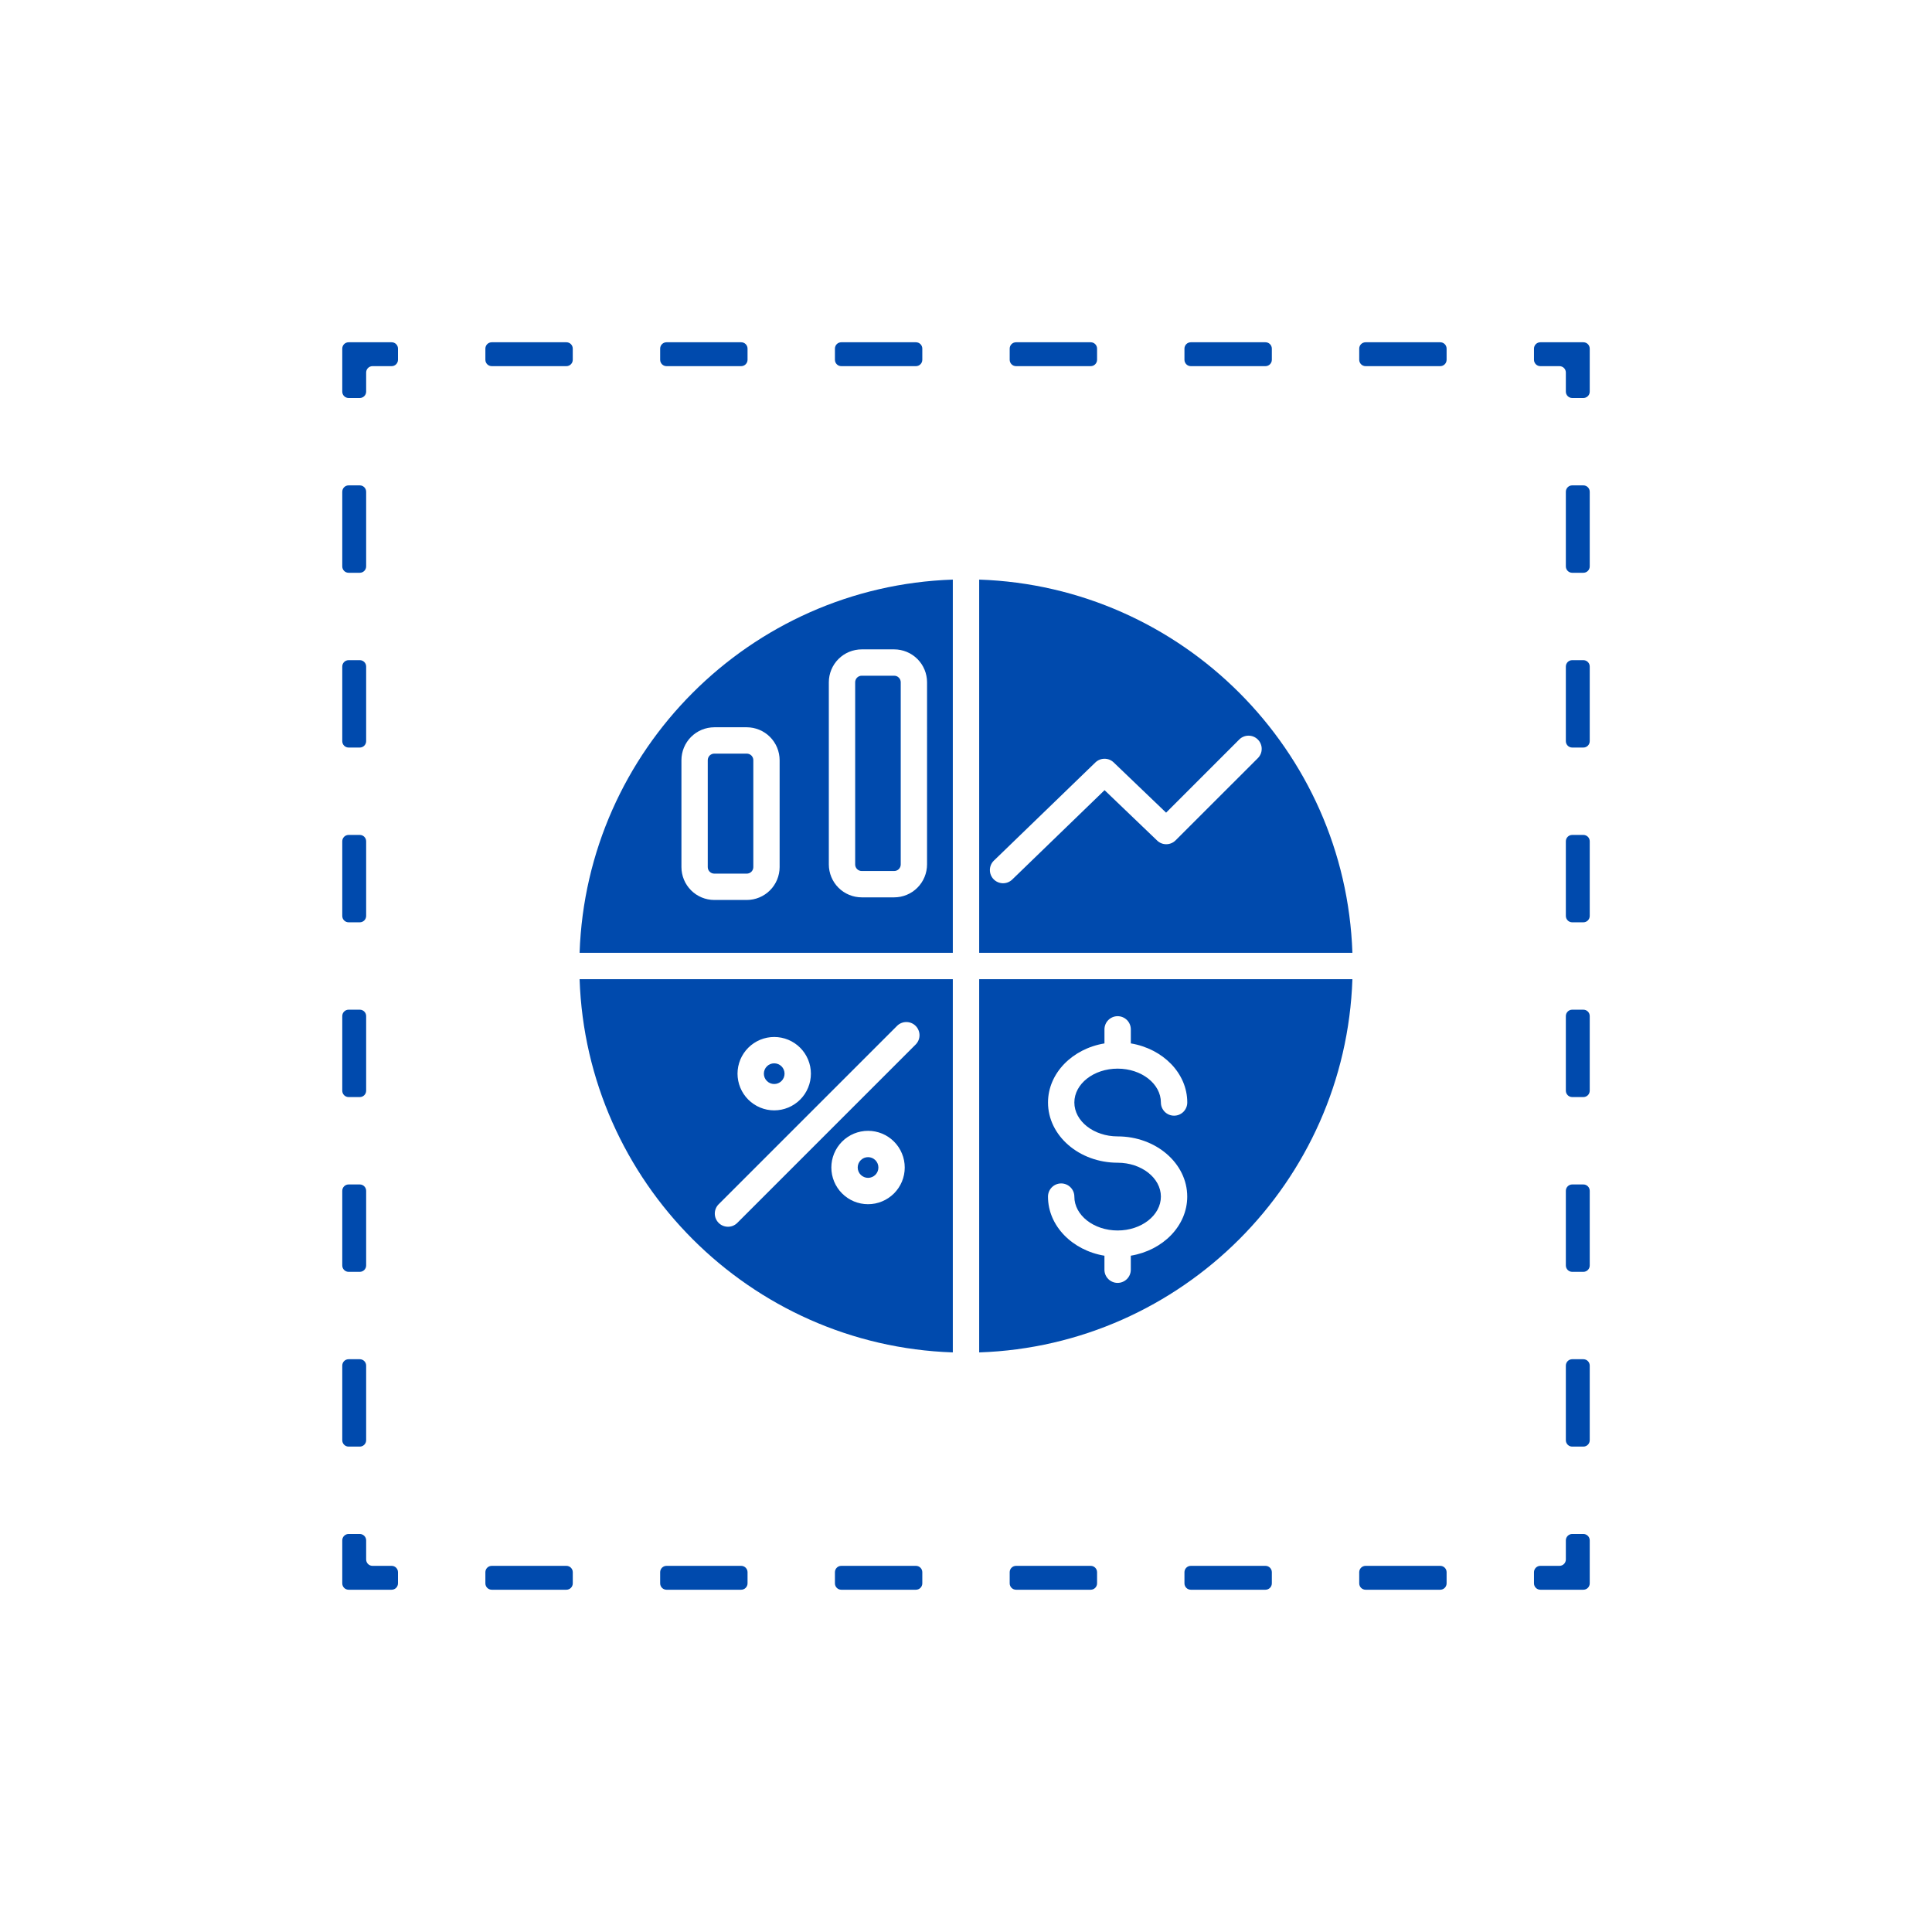 <svg xmlns="http://www.w3.org/2000/svg" xmlns:xlink="http://www.w3.org/1999/xlink" width="500" zoomAndPan="magnify" viewBox="0 0 375 375" height="500" preserveAspectRatio="xMidYMid meet" version="1.2"><defs><clipPath id="722d6ee5ae"><path d="M 297.652 297.652 L 308.566 297.652 L 308.566 308.566 L 297.652 308.566 Z M 297.652 297.652 "/></clipPath><clipPath id="ad0db2ef0d"><path d="M 94.098 303.836 L 280.805 303.836 L 280.805 308.566 L 94.098 308.566 Z M 94.098 303.836 "/></clipPath><clipPath id="588ae51ac5"><path d="M 66.434 297.652 L 77.25 297.652 L 77.25 308.566 L 66.434 308.566 Z M 66.434 297.652 "/></clipPath><clipPath id="0883173e2e"><path d="M 66.434 94 L 72 94 L 72 281 L 66.434 281 Z M 66.434 94 "/></clipPath><clipPath id="6ff4b7caa3"><path d="M 66.434 66.434 L 78 66.434 L 78 78 L 66.434 78 Z M 66.434 66.434 "/></clipPath><clipPath id="195604b25e"><path d="M 94 66.434 L 281 66.434 L 281 72 L 94 72 Z M 94 66.434 "/></clipPath><clipPath id="11dc7d6a4f"><path d="M 297.652 66.434 L 308.566 66.434 L 308.566 77.25 L 297.652 77.25 Z M 297.652 66.434 "/></clipPath><clipPath id="ba34159e27"><path d="M 303.836 94.098 L 308.566 94.098 L 308.566 280.805 L 303.836 280.805 Z M 303.836 94.098 "/></clipPath><clipPath id="b24403803c"><path d="M 190 190 L 262.5 190 L 262.5 262.5 L 190 262.5 Z M 190 190 "/></clipPath><clipPath id="36132732e6"><path d="M 190 112.5 L 262.5 112.5 L 262.5 185 L 190 185 Z M 190 112.5 "/></clipPath><clipPath id="16736132a8"><path d="M 112.5 190 L 185 190 L 185 262.5 L 112.5 262.5 Z M 112.5 190 "/></clipPath><clipPath id="5e93b668cb"><path d="M 112.5 112.5 L 185 112.5 L 185 185 L 112.5 185 Z M 112.5 112.5 "/></clipPath></defs><g id="c3c6d24ee7"><g clip-rule="nonzero" clip-path="url(#722d6ee5ae)"><path style=" stroke:none;fill-rule:nonzero;fill:#004aad;fill-opacity:1;" d="M 307.328 308.566 L 298.984 308.566 C 298.301 308.566 297.746 308.012 297.746 307.328 L 297.746 305.164 C 297.746 304.484 298.301 303.93 298.984 303.93 L 302.691 303.93 C 303.375 303.93 303.93 303.375 303.93 302.691 L 303.93 298.984 C 303.93 298.301 304.484 297.746 305.164 297.746 L 307.328 297.746 C 308.012 297.746 308.566 298.301 308.566 298.984 L 308.566 307.328 C 308.566 308.012 308.012 308.566 307.328 308.566 "/></g><g clip-rule="nonzero" clip-path="url(#ad0db2ef0d)"><path style=" stroke:none;fill-rule:nonzero;fill:#004aad;fill-opacity:1;" d="M 109.938 308.566 L 95.449 308.566 C 94.766 308.566 94.211 308.012 94.211 307.328 L 94.211 305.164 C 94.211 304.484 94.766 303.93 95.449 303.93 L 109.938 303.93 C 110.621 303.93 111.176 304.484 111.176 305.164 L 111.176 307.328 C 111.176 308.012 110.621 308.566 109.938 308.566 Z M 143.859 308.566 L 129.371 308.566 C 128.688 308.566 128.137 308.012 128.137 307.328 L 128.137 305.164 C 128.137 304.484 128.688 303.93 129.371 303.93 L 143.859 303.93 C 144.543 303.93 145.098 304.484 145.098 305.164 L 145.098 307.328 C 145.098 308.012 144.543 308.566 143.859 308.566 Z M 177.781 308.566 L 163.293 308.566 C 162.609 308.566 162.059 308.012 162.059 307.328 L 162.059 305.164 C 162.059 304.484 162.609 303.93 163.293 303.93 L 177.781 303.93 C 178.465 303.93 179.02 304.484 179.02 305.164 L 179.02 307.328 C 179.02 308.012 178.465 308.566 177.781 308.566 Z M 211.703 308.566 L 197.215 308.566 C 196.535 308.566 195.98 308.012 195.98 307.328 L 195.98 305.164 C 195.98 304.484 196.535 303.93 197.215 303.93 L 211.703 303.93 C 212.387 303.93 212.941 304.484 212.941 305.164 L 212.941 307.328 C 212.941 308.012 212.387 308.566 211.703 308.566 Z M 245.625 308.566 L 231.137 308.566 C 230.457 308.566 229.902 308.012 229.902 307.328 L 229.902 305.164 C 229.902 304.484 230.457 303.93 231.137 303.93 L 245.625 303.93 C 246.309 303.93 246.863 304.484 246.863 305.164 L 246.863 307.328 C 246.863 308.012 246.309 308.566 245.625 308.566 Z M 279.551 308.566 L 265.062 308.566 C 264.379 308.566 263.824 308.012 263.824 307.328 L 263.824 305.164 C 263.824 304.484 264.379 303.93 265.062 303.93 L 279.551 303.93 C 280.23 303.93 280.785 304.484 280.785 305.164 L 280.785 307.328 C 280.785 308.012 280.23 308.566 279.551 308.566 "/></g><g clip-rule="nonzero" clip-path="url(#588ae51ac5)"><path style=" stroke:none;fill-rule:nonzero;fill:#004aad;fill-opacity:1;" d="M 76.016 308.566 L 67.668 308.566 C 66.984 308.566 66.434 308.012 66.434 307.328 L 66.434 298.984 C 66.434 298.301 66.984 297.746 67.668 297.746 L 69.832 297.746 C 70.516 297.746 71.07 298.301 71.07 298.984 L 71.07 302.691 C 71.07 303.375 71.621 303.93 72.305 303.93 L 76.016 303.93 C 76.699 303.93 77.25 304.484 77.25 305.164 L 77.25 307.328 C 77.25 308.012 76.699 308.566 76.016 308.566 "/></g><g clip-rule="nonzero" clip-path="url(#0883173e2e)"><path style=" stroke:none;fill-rule:nonzero;fill:#004aad;fill-opacity:1;" d="M 69.832 111.176 L 67.668 111.176 C 66.984 111.176 66.434 110.621 66.434 109.938 L 66.434 95.449 C 66.434 94.766 66.984 94.211 67.668 94.211 L 69.832 94.211 C 70.516 94.211 71.07 94.766 71.07 95.449 L 71.07 109.938 C 71.07 110.621 70.516 111.176 69.832 111.176 Z M 69.832 145.098 L 67.668 145.098 C 66.984 145.098 66.434 144.543 66.434 143.859 L 66.434 129.371 C 66.434 128.688 66.984 128.137 67.668 128.137 L 69.832 128.137 C 70.516 128.137 71.07 128.688 71.07 129.371 L 71.07 143.859 C 71.07 144.543 70.516 145.098 69.832 145.098 Z M 69.832 179.02 L 67.668 179.02 C 66.984 179.02 66.434 178.465 66.434 177.781 L 66.434 163.293 C 66.434 162.609 66.984 162.059 67.668 162.059 L 69.832 162.059 C 70.516 162.059 71.07 162.609 71.07 163.293 L 71.07 177.781 C 71.07 178.465 70.516 179.02 69.832 179.02 Z M 69.832 212.941 L 67.668 212.941 C 66.984 212.941 66.434 212.387 66.434 211.703 L 66.434 197.215 C 66.434 196.535 66.984 195.98 67.668 195.98 L 69.832 195.98 C 70.516 195.98 71.07 196.535 71.07 197.215 L 71.07 211.703 C 71.07 212.387 70.516 212.941 69.832 212.941 Z M 69.832 246.863 L 67.668 246.863 C 66.984 246.863 66.434 246.309 66.434 245.625 L 66.434 231.137 C 66.434 230.457 66.984 229.902 67.668 229.902 L 69.832 229.902 C 70.516 229.902 71.07 230.457 71.07 231.137 L 71.07 245.625 C 71.07 246.309 70.516 246.863 69.832 246.863 Z M 69.832 280.785 L 67.668 280.785 C 66.984 280.785 66.434 280.23 66.434 279.551 L 66.434 265.062 C 66.434 264.379 66.984 263.824 67.668 263.824 L 69.832 263.824 C 70.516 263.824 71.07 264.379 71.07 265.062 L 71.07 279.551 C 71.07 280.23 70.516 280.785 69.832 280.785 "/></g><g clip-rule="nonzero" clip-path="url(#6ff4b7caa3)"><path style=" stroke:none;fill-rule:nonzero;fill:#004aad;fill-opacity:1;" d="M 69.832 77.25 L 67.668 77.25 C 66.984 77.25 66.434 76.699 66.434 76.016 L 66.434 67.668 C 66.434 66.984 66.984 66.434 67.668 66.434 L 76.016 66.434 C 76.699 66.434 77.25 66.984 77.25 67.668 L 77.25 69.832 C 77.25 70.516 76.699 71.07 76.016 71.07 L 72.305 71.07 C 71.621 71.07 71.07 71.621 71.07 72.305 L 71.07 76.016 C 71.07 76.699 70.516 77.25 69.832 77.25 "/></g><g clip-rule="nonzero" clip-path="url(#195604b25e)"><path style=" stroke:none;fill-rule:nonzero;fill:#004aad;fill-opacity:1;" d="M 109.938 71.07 L 95.449 71.07 C 94.766 71.07 94.211 70.516 94.211 69.832 L 94.211 67.668 C 94.211 66.984 94.766 66.434 95.449 66.434 L 109.938 66.434 C 110.621 66.434 111.172 66.984 111.172 67.668 L 111.172 69.832 C 111.172 70.516 110.621 71.07 109.938 71.07 Z M 143.859 71.07 L 129.371 71.07 C 128.688 71.07 128.137 70.516 128.137 69.832 L 128.137 67.668 C 128.137 66.984 128.688 66.434 129.371 66.434 L 143.859 66.434 C 144.543 66.434 145.098 66.984 145.098 67.668 L 145.098 69.832 C 145.098 70.516 144.543 71.07 143.859 71.07 Z M 177.781 71.07 L 163.293 71.07 C 162.609 71.07 162.059 70.516 162.059 69.832 L 162.059 67.668 C 162.059 66.984 162.609 66.434 163.293 66.434 L 177.781 66.434 C 178.465 66.434 179.02 66.984 179.02 67.668 L 179.02 69.832 C 179.02 70.516 178.465 71.07 177.781 71.07 Z M 211.703 71.07 L 197.215 71.07 C 196.531 71.07 195.98 70.516 195.98 69.832 L 195.98 67.668 C 195.98 66.984 196.531 66.434 197.215 66.434 L 211.703 66.434 C 212.387 66.434 212.941 66.984 212.941 67.668 L 212.941 69.832 C 212.941 70.516 212.387 71.07 211.703 71.07 Z M 245.625 71.07 L 231.137 71.07 C 230.457 71.07 229.902 70.516 229.902 69.832 L 229.902 67.668 C 229.902 66.984 230.457 66.434 231.137 66.434 L 245.625 66.434 C 246.309 66.434 246.863 66.984 246.863 67.668 L 246.863 69.832 C 246.863 70.516 246.309 71.07 245.625 71.07 Z M 279.551 71.07 L 265.062 71.07 C 264.379 71.07 263.824 70.516 263.824 69.832 L 263.824 67.668 C 263.824 66.984 264.379 66.434 265.062 66.434 L 279.551 66.434 C 280.23 66.434 280.785 66.984 280.785 67.668 L 280.785 69.832 C 280.785 70.516 280.23 71.07 279.551 71.07 "/></g><g clip-rule="nonzero" clip-path="url(#11dc7d6a4f)"><path style=" stroke:none;fill-rule:nonzero;fill:#004aad;fill-opacity:1;" d="M 307.328 77.25 L 305.164 77.25 C 304.484 77.25 303.93 76.699 303.93 76.016 L 303.93 72.305 C 303.93 71.621 303.375 71.07 302.691 71.07 L 298.984 71.07 C 298.301 71.07 297.746 70.516 297.746 69.832 L 297.746 67.668 C 297.746 66.984 298.301 66.434 298.984 66.434 L 307.328 66.434 C 308.012 66.434 308.566 66.984 308.566 67.668 L 308.566 76.016 C 308.566 76.699 308.012 77.25 307.328 77.25 "/></g><g clip-rule="nonzero" clip-path="url(#ba34159e27)"><path style=" stroke:none;fill-rule:nonzero;fill:#004aad;fill-opacity:1;" d="M 307.328 111.176 L 305.164 111.176 C 304.484 111.176 303.93 110.621 303.93 109.938 L 303.93 95.449 C 303.93 94.766 304.484 94.211 305.164 94.211 L 307.328 94.211 C 308.012 94.211 308.566 94.766 308.566 95.449 L 308.566 109.938 C 308.566 110.621 308.012 111.176 307.328 111.176 Z M 307.328 145.098 L 305.164 145.098 C 304.484 145.098 303.93 144.543 303.93 143.859 L 303.93 129.371 C 303.93 128.688 304.484 128.137 305.164 128.137 L 307.328 128.137 C 308.012 128.137 308.566 128.688 308.566 129.371 L 308.566 143.859 C 308.566 144.543 308.012 145.098 307.328 145.098 Z M 307.328 179.02 L 305.164 179.02 C 304.484 179.02 303.93 178.465 303.93 177.781 L 303.93 163.293 C 303.93 162.609 304.484 162.059 305.164 162.059 L 307.328 162.059 C 308.012 162.059 308.566 162.609 308.566 163.293 L 308.566 177.781 C 308.566 178.465 308.012 179.02 307.328 179.02 Z M 307.328 212.941 L 305.164 212.941 C 304.484 212.941 303.93 212.387 303.93 211.703 L 303.93 197.215 C 303.93 196.531 304.484 195.98 305.164 195.98 L 307.328 195.98 C 308.012 195.98 308.566 196.531 308.566 197.215 L 308.566 211.703 C 308.566 212.387 308.012 212.941 307.328 212.941 Z M 307.328 246.863 L 305.164 246.863 C 304.484 246.863 303.93 246.309 303.93 245.625 L 303.93 231.137 C 303.93 230.457 304.484 229.902 305.164 229.902 L 307.328 229.902 C 308.012 229.902 308.566 230.457 308.566 231.137 L 308.566 245.625 C 308.566 246.309 308.012 246.863 307.328 246.863 Z M 307.328 280.785 L 305.164 280.785 C 304.484 280.785 303.93 280.23 303.93 279.551 L 303.93 265.062 C 303.93 264.379 304.484 263.824 305.164 263.824 L 307.328 263.824 C 308.012 263.824 308.566 264.379 308.566 265.062 L 308.566 279.551 C 308.566 280.23 308.012 280.785 307.328 280.785 "/></g><g clip-rule="nonzero" clip-path="url(#b24403803c)"><path style=" stroke:none;fill-rule:nonzero;fill:#004aad;fill-opacity:1;" d="M 190.059 190.059 L 190.059 262.5 C 229.41 261.18 261.176 229.41 262.5 190.059 Z M 216.934 220.574 C 224.379 220.574 230.441 225.812 230.441 232.258 C 230.441 237.945 225.719 242.695 219.488 243.73 L 219.488 246.449 C 219.488 246.789 219.422 247.117 219.293 247.43 C 219.164 247.742 218.977 248.02 218.738 248.258 C 218.496 248.5 218.223 248.684 217.906 248.812 C 217.594 248.945 217.266 249.008 216.93 249.008 C 216.59 249.008 216.262 248.945 215.949 248.812 C 215.637 248.684 215.359 248.5 215.117 248.258 C 214.879 248.02 214.695 247.742 214.562 247.43 C 214.434 247.117 214.371 246.789 214.371 246.449 L 214.371 243.734 C 208.137 242.699 203.414 237.945 203.414 232.262 C 203.414 231.926 203.48 231.598 203.609 231.285 C 203.738 230.973 203.922 230.695 204.164 230.453 C 204.402 230.215 204.68 230.027 204.992 229.898 C 205.309 229.77 205.633 229.703 205.973 229.703 C 206.312 229.703 206.637 229.77 206.953 229.898 C 207.266 230.027 207.543 230.215 207.781 230.453 C 208.023 230.695 208.207 230.973 208.336 231.285 C 208.469 231.598 208.531 231.926 208.531 232.262 C 208.531 235.887 212.301 238.836 216.934 238.836 C 221.562 238.836 225.328 235.887 225.328 232.262 C 225.328 228.641 221.559 225.684 216.934 225.684 C 209.48 225.684 203.418 220.441 203.418 214 C 203.418 208.312 208.141 203.559 214.375 202.527 L 214.375 199.801 C 214.375 199.461 214.441 199.133 214.57 198.82 C 214.699 198.508 214.883 198.23 215.125 197.992 C 215.363 197.75 215.641 197.566 215.953 197.438 C 216.27 197.305 216.594 197.242 216.934 197.242 C 217.273 197.242 217.598 197.305 217.914 197.438 C 218.227 197.566 218.504 197.75 218.742 197.992 C 218.984 198.23 219.168 198.508 219.297 198.82 C 219.426 199.133 219.492 199.461 219.492 199.801 L 219.492 202.523 C 225.727 203.562 230.449 208.312 230.449 213.992 C 230.449 214.332 230.383 214.66 230.254 214.973 C 230.121 215.285 229.938 215.562 229.699 215.805 C 229.457 216.043 229.18 216.227 228.867 216.359 C 228.555 216.488 228.227 216.551 227.891 216.551 C 227.551 216.551 227.223 216.488 226.91 216.359 C 226.598 216.227 226.32 216.043 226.078 215.805 C 225.84 215.562 225.656 215.285 225.523 214.973 C 225.395 214.66 225.328 214.332 225.328 213.992 C 225.328 210.367 221.562 207.422 216.934 207.422 C 212.301 207.422 208.531 210.367 208.531 213.992 C 208.531 217.617 212.301 220.574 216.934 220.574 Z M 216.934 220.574 "/></g><g clip-rule="nonzero" clip-path="url(#36132732e6)"><path style=" stroke:none;fill-rule:nonzero;fill:#004aad;fill-opacity:1;" d="M 190.059 112.5 L 190.059 184.941 L 262.5 184.941 C 261.176 145.59 229.41 113.82 190.059 112.5 Z M 228.176 163.117 C 227.938 163.352 227.668 163.535 227.359 163.664 C 227.051 163.793 226.73 163.859 226.395 163.863 C 226.062 163.867 225.738 163.809 225.43 163.688 C 225.117 163.562 224.844 163.387 224.602 163.152 L 214.395 153.371 L 196.434 170.754 C 196.191 170.98 195.91 171.152 195.598 171.273 C 195.285 171.391 194.961 171.445 194.625 171.438 C 194.293 171.426 193.969 171.355 193.664 171.219 C 193.359 171.086 193.09 170.898 192.855 170.656 C 192.625 170.418 192.445 170.141 192.32 169.832 C 192.195 169.52 192.137 169.195 192.137 168.863 C 192.141 168.527 192.203 168.207 192.332 167.898 C 192.461 167.586 192.645 167.312 192.879 167.078 L 212.617 147.988 C 212.855 147.758 213.129 147.582 213.438 147.457 C 213.742 147.332 214.062 147.273 214.391 147.273 C 214.723 147.273 215.039 147.332 215.348 147.457 C 215.652 147.582 215.926 147.758 216.164 147.988 L 226.34 157.738 L 240.531 143.543 C 240.77 143.301 241.047 143.117 241.359 142.988 C 241.672 142.855 242 142.793 242.336 142.793 C 242.676 142.793 243.004 142.855 243.316 142.984 C 243.629 143.117 243.906 143.301 244.145 143.539 C 244.387 143.781 244.57 144.055 244.699 144.371 C 244.832 144.684 244.895 145.008 244.895 145.348 C 244.895 145.688 244.832 146.016 244.703 146.328 C 244.57 146.641 244.387 146.918 244.148 147.156 Z M 228.176 163.117 "/></g><g clip-rule="nonzero" clip-path="url(#16736132a8)"><path style=" stroke:none;fill-rule:nonzero;fill:#004aad;fill-opacity:1;" d="M 112.5 190.059 C 113.82 229.41 145.59 261.176 184.941 262.5 L 184.941 190.059 Z M 150.273 201.277 C 150.742 201.277 151.203 201.324 151.664 201.414 C 152.121 201.504 152.566 201.641 153 201.82 C 153.43 201.996 153.84 202.219 154.23 202.477 C 154.617 202.738 154.977 203.031 155.309 203.363 C 155.641 203.691 155.934 204.055 156.195 204.441 C 156.453 204.832 156.672 205.242 156.852 205.672 C 157.031 206.105 157.168 206.551 157.258 207.008 C 157.348 207.469 157.395 207.93 157.395 208.398 C 157.395 208.863 157.348 209.328 157.258 209.785 C 157.168 210.246 157.031 210.691 156.852 211.121 C 156.672 211.555 156.453 211.965 156.195 212.355 C 155.934 212.742 155.641 213.102 155.309 213.434 C 154.977 213.762 154.617 214.059 154.23 214.316 C 153.84 214.578 153.43 214.797 153 214.977 C 152.566 215.156 152.121 215.289 151.664 215.383 C 151.203 215.473 150.742 215.52 150.273 215.52 C 149.805 215.52 149.344 215.473 148.883 215.383 C 148.426 215.289 147.98 215.156 147.547 214.977 C 147.117 214.797 146.707 214.578 146.316 214.316 C 145.93 214.059 145.57 213.762 145.238 213.434 C 144.906 213.102 144.613 212.742 144.352 212.355 C 144.094 211.965 143.875 211.555 143.695 211.121 C 143.516 210.691 143.383 210.246 143.289 209.785 C 143.199 209.328 143.152 208.863 143.152 208.398 C 143.152 207.93 143.199 207.469 143.289 207.008 C 143.383 206.551 143.52 206.105 143.695 205.672 C 143.875 205.242 144.094 204.832 144.355 204.441 C 144.613 204.055 144.91 203.695 145.242 203.363 C 145.57 203.035 145.93 202.738 146.32 202.48 C 146.707 202.219 147.117 202 147.551 201.82 C 147.98 201.641 148.426 201.508 148.887 201.414 C 149.344 201.324 149.805 201.277 150.273 201.277 Z M 168.488 233.734 C 168.02 233.734 167.559 233.691 167.098 233.598 C 166.641 233.508 166.195 233.371 165.762 233.195 C 165.332 233.016 164.922 232.797 164.531 232.535 C 164.141 232.277 163.781 231.98 163.453 231.648 C 163.121 231.32 162.824 230.961 162.566 230.57 C 162.305 230.184 162.086 229.77 161.906 229.34 C 161.727 228.906 161.594 228.461 161.5 228.004 C 161.41 227.543 161.363 227.082 161.363 226.613 C 161.363 226.145 161.41 225.684 161.5 225.223 C 161.594 224.766 161.727 224.32 161.906 223.887 C 162.086 223.457 162.305 223.047 162.566 222.656 C 162.824 222.266 163.121 221.906 163.449 221.578 C 163.781 221.246 164.141 220.949 164.531 220.691 C 164.918 220.43 165.328 220.211 165.762 220.031 C 166.195 219.855 166.641 219.719 167.098 219.629 C 167.559 219.535 168.02 219.492 168.488 219.492 C 168.957 219.492 169.418 219.535 169.879 219.629 C 170.336 219.719 170.781 219.855 171.215 220.031 C 171.645 220.211 172.055 220.43 172.445 220.691 C 172.832 220.953 173.195 221.246 173.523 221.578 C 173.855 221.91 174.148 222.27 174.41 222.656 C 174.668 223.047 174.891 223.457 175.066 223.891 C 175.246 224.32 175.383 224.766 175.473 225.227 C 175.562 225.684 175.609 226.148 175.609 226.613 C 175.609 227.082 175.562 227.547 175.473 228.004 C 175.379 228.461 175.246 228.906 175.066 229.34 C 174.887 229.77 174.668 230.18 174.406 230.57 C 174.148 230.957 173.852 231.316 173.523 231.648 C 173.191 231.977 172.832 232.273 172.441 232.531 C 172.055 232.793 171.645 233.012 171.211 233.191 C 170.781 233.371 170.336 233.504 169.879 233.598 C 169.418 233.688 168.957 233.734 168.488 233.734 Z M 177.75 202.719 L 143.059 237.41 C 142.816 237.641 142.543 237.812 142.23 237.938 C 141.922 238.059 141.598 238.117 141.266 238.109 C 140.934 238.105 140.613 238.039 140.305 237.91 C 139.996 237.781 139.727 237.598 139.492 237.363 C 139.254 237.125 139.074 236.855 138.941 236.547 C 138.812 236.242 138.746 235.922 138.742 235.586 C 138.738 235.254 138.797 234.934 138.918 234.621 C 139.039 234.312 139.215 234.035 139.445 233.793 L 174.137 199.102 C 174.375 198.867 174.652 198.688 174.965 198.562 C 175.277 198.438 175.602 198.375 175.938 198.379 C 176.273 198.379 176.594 198.445 176.906 198.574 C 177.215 198.703 177.488 198.887 177.727 199.125 C 177.965 199.363 178.148 199.637 178.277 199.949 C 178.406 200.258 178.473 200.582 178.477 200.918 C 178.477 201.254 178.418 201.578 178.293 201.887 C 178.164 202.199 177.984 202.477 177.75 202.719 Z M 177.75 202.719 "/></g><g clip-rule="nonzero" clip-path="url(#5e93b668cb)"><path style=" stroke:none;fill-rule:nonzero;fill:#004aad;fill-opacity:1;" d="M 112.5 184.941 L 184.941 184.941 L 184.941 112.5 C 145.59 113.82 113.824 145.59 112.5 184.941 Z M 151.324 168.305 C 151.324 168.723 151.281 169.137 151.199 169.547 C 151.117 169.957 150.996 170.355 150.836 170.742 C 150.676 171.129 150.48 171.496 150.246 171.844 C 150.016 172.195 149.75 172.516 149.453 172.812 C 149.156 173.109 148.836 173.371 148.488 173.605 C 148.141 173.836 147.773 174.035 147.387 174.195 C 147 174.355 146.602 174.477 146.191 174.559 C 145.777 174.641 145.363 174.684 144.945 174.684 L 138.641 174.684 C 138.223 174.684 137.809 174.641 137.398 174.559 C 136.988 174.477 136.59 174.355 136.203 174.195 C 135.816 174.035 135.449 173.836 135.102 173.605 C 134.754 173.371 134.43 173.105 134.137 172.812 C 133.84 172.516 133.574 172.191 133.344 171.844 C 133.109 171.496 132.914 171.129 132.754 170.742 C 132.594 170.355 132.473 169.957 132.391 169.547 C 132.305 169.137 132.266 168.723 132.266 168.305 L 132.266 147.543 C 132.266 147.125 132.305 146.711 132.391 146.301 C 132.473 145.891 132.594 145.492 132.754 145.105 C 132.914 144.719 133.109 144.352 133.344 144 C 133.574 143.652 133.84 143.332 134.137 143.035 C 134.434 142.738 134.754 142.477 135.102 142.242 C 135.449 142.012 135.816 141.812 136.203 141.652 C 136.59 141.492 136.988 141.371 137.398 141.289 C 137.812 141.207 138.227 141.168 138.645 141.164 L 144.953 141.164 C 145.371 141.168 145.785 141.207 146.195 141.289 C 146.605 141.375 147.004 141.496 147.391 141.656 C 147.777 141.816 148.145 142.012 148.492 142.246 C 148.84 142.477 149.16 142.742 149.457 143.039 C 149.75 143.336 150.016 143.656 150.246 144.004 C 150.48 144.352 150.676 144.719 150.836 145.105 C 150.996 145.492 151.117 145.891 151.199 146.301 C 151.281 146.711 151.324 147.125 151.324 147.543 Z M 179.938 167.797 C 179.938 168.215 179.895 168.629 179.812 169.039 C 179.73 169.449 179.609 169.848 179.449 170.234 C 179.289 170.621 179.094 170.988 178.859 171.336 C 178.629 171.684 178.363 172.008 178.066 172.305 C 177.77 172.602 177.449 172.863 177.102 173.098 C 176.754 173.328 176.387 173.527 176 173.688 C 175.613 173.848 175.215 173.969 174.805 174.051 C 174.391 174.133 173.977 174.176 173.559 174.176 L 167.254 174.176 C 166.836 174.176 166.422 174.133 166.012 174.051 C 165.602 173.969 165.203 173.848 164.816 173.688 C 164.43 173.527 164.059 173.332 163.711 173.098 C 163.363 172.863 163.043 172.602 162.746 172.305 C 162.449 172.008 162.184 171.688 161.953 171.34 C 161.719 170.988 161.523 170.621 161.363 170.234 C 161.203 169.848 161.082 169.449 161 169.039 C 160.918 168.629 160.875 168.215 160.875 167.797 L 160.875 132.422 C 160.875 132.004 160.918 131.59 161 131.18 C 161.082 130.77 161.203 130.371 161.363 129.984 C 161.523 129.598 161.719 129.23 161.953 128.879 C 162.184 128.531 162.449 128.211 162.746 127.914 C 163.043 127.617 163.363 127.355 163.711 127.121 C 164.059 126.887 164.43 126.691 164.816 126.531 C 165.203 126.371 165.602 126.25 166.012 126.168 C 166.422 126.086 166.836 126.043 167.254 126.043 L 173.559 126.043 C 173.977 126.043 174.391 126.086 174.805 126.168 C 175.215 126.25 175.613 126.371 176 126.531 C 176.387 126.691 176.754 126.887 177.102 127.121 C 177.449 127.352 177.773 127.617 178.07 127.914 C 178.363 128.211 178.629 128.531 178.863 128.879 C 179.094 129.23 179.293 129.598 179.453 129.984 C 179.613 130.371 179.734 130.77 179.816 131.18 C 179.898 131.59 179.941 132.004 179.941 132.422 Z M 179.938 167.797 "/></g><path style=" stroke:none;fill-rule:nonzero;fill:#004aad;fill-opacity:1;" d="M 174.832 132.422 L 174.832 167.797 C 174.832 167.965 174.797 168.125 174.734 168.281 C 174.668 168.434 174.578 168.57 174.461 168.691 C 174.34 168.809 174.203 168.902 174.047 168.965 C 173.895 169.031 173.73 169.062 173.562 169.062 L 167.254 169.062 C 167.086 169.062 166.926 169.031 166.77 168.965 C 166.617 168.902 166.48 168.809 166.359 168.691 C 166.242 168.57 166.148 168.434 166.086 168.281 C 166.02 168.125 165.988 167.965 165.988 167.797 L 165.988 132.422 C 165.988 132.254 166.02 132.094 166.086 131.938 C 166.148 131.785 166.242 131.648 166.359 131.527 C 166.48 131.41 166.617 131.316 166.77 131.254 C 166.926 131.188 167.086 131.156 167.254 131.156 L 173.559 131.156 C 173.727 131.156 173.891 131.188 174.047 131.25 C 174.203 131.316 174.34 131.406 174.457 131.527 C 174.578 131.645 174.668 131.781 174.734 131.938 C 174.801 132.094 174.832 132.254 174.832 132.422 Z M 174.832 132.422 "/><path style=" stroke:none;fill-rule:nonzero;fill:#004aad;fill-opacity:1;" d="M 146.219 147.543 L 146.219 168.305 C 146.219 168.473 146.188 168.633 146.121 168.789 C 146.059 168.941 145.965 169.078 145.848 169.199 C 145.73 169.316 145.594 169.41 145.438 169.473 C 145.281 169.539 145.121 169.57 144.953 169.57 L 138.641 169.57 C 138.473 169.57 138.312 169.539 138.156 169.473 C 138.004 169.41 137.867 169.316 137.746 169.199 C 137.629 169.082 137.535 168.941 137.473 168.789 C 137.406 168.633 137.375 168.473 137.375 168.305 L 137.375 147.543 C 137.375 147.375 137.406 147.215 137.473 147.059 C 137.535 146.902 137.629 146.766 137.746 146.648 C 137.867 146.531 138.004 146.438 138.156 146.375 C 138.312 146.309 138.473 146.277 138.641 146.277 L 144.953 146.277 C 145.121 146.277 145.281 146.312 145.438 146.375 C 145.59 146.438 145.73 146.531 145.848 146.648 C 145.965 146.77 146.059 146.906 146.121 147.059 C 146.188 147.215 146.219 147.375 146.219 147.543 Z M 146.219 147.543 "/><path style=" stroke:none;fill-rule:nonzero;fill:#004aad;fill-opacity:1;" d="M 152.281 208.398 C 152.281 208.664 152.23 208.922 152.129 209.168 C 152.027 209.414 151.883 209.629 151.695 209.816 C 151.504 210.008 151.289 210.152 151.043 210.254 C 150.797 210.355 150.539 210.406 150.273 210.406 C 150.008 210.406 149.75 210.355 149.504 210.254 C 149.258 210.152 149.043 210.008 148.852 209.816 C 148.664 209.629 148.52 209.414 148.418 209.168 C 148.316 208.922 148.266 208.664 148.266 208.398 C 148.266 208.133 148.316 207.875 148.418 207.629 C 148.52 207.383 148.664 207.164 148.852 206.977 C 149.043 206.789 149.258 206.645 149.504 206.543 C 149.75 206.441 150.008 206.391 150.273 206.391 C 150.539 206.391 150.797 206.441 151.043 206.543 C 151.289 206.645 151.504 206.789 151.695 206.977 C 151.883 207.164 152.027 207.383 152.129 207.629 C 152.23 207.875 152.281 208.133 152.281 208.398 Z M 152.281 208.398 "/><path style=" stroke:none;fill-rule:nonzero;fill:#004aad;fill-opacity:1;" d="M 170.496 226.609 C 170.496 226.879 170.445 227.133 170.344 227.379 C 170.242 227.625 170.098 227.844 169.91 228.031 C 169.719 228.219 169.504 228.363 169.258 228.465 C 169.012 228.57 168.754 228.621 168.488 228.621 C 168.223 228.621 167.965 228.57 167.719 228.465 C 167.473 228.363 167.258 228.219 167.07 228.031 C 166.879 227.844 166.734 227.625 166.633 227.379 C 166.531 227.133 166.48 226.879 166.48 226.609 C 166.48 226.344 166.531 226.09 166.633 225.844 C 166.734 225.598 166.879 225.379 167.07 225.191 C 167.258 225.004 167.473 224.859 167.719 224.754 C 167.965 224.652 168.223 224.602 168.488 224.602 C 168.754 224.602 169.012 224.652 169.258 224.754 C 169.504 224.859 169.719 225.004 169.91 225.191 C 170.098 225.379 170.242 225.598 170.344 225.844 C 170.445 226.09 170.496 226.344 170.496 226.609 Z M 170.496 226.609 "/></g></svg>